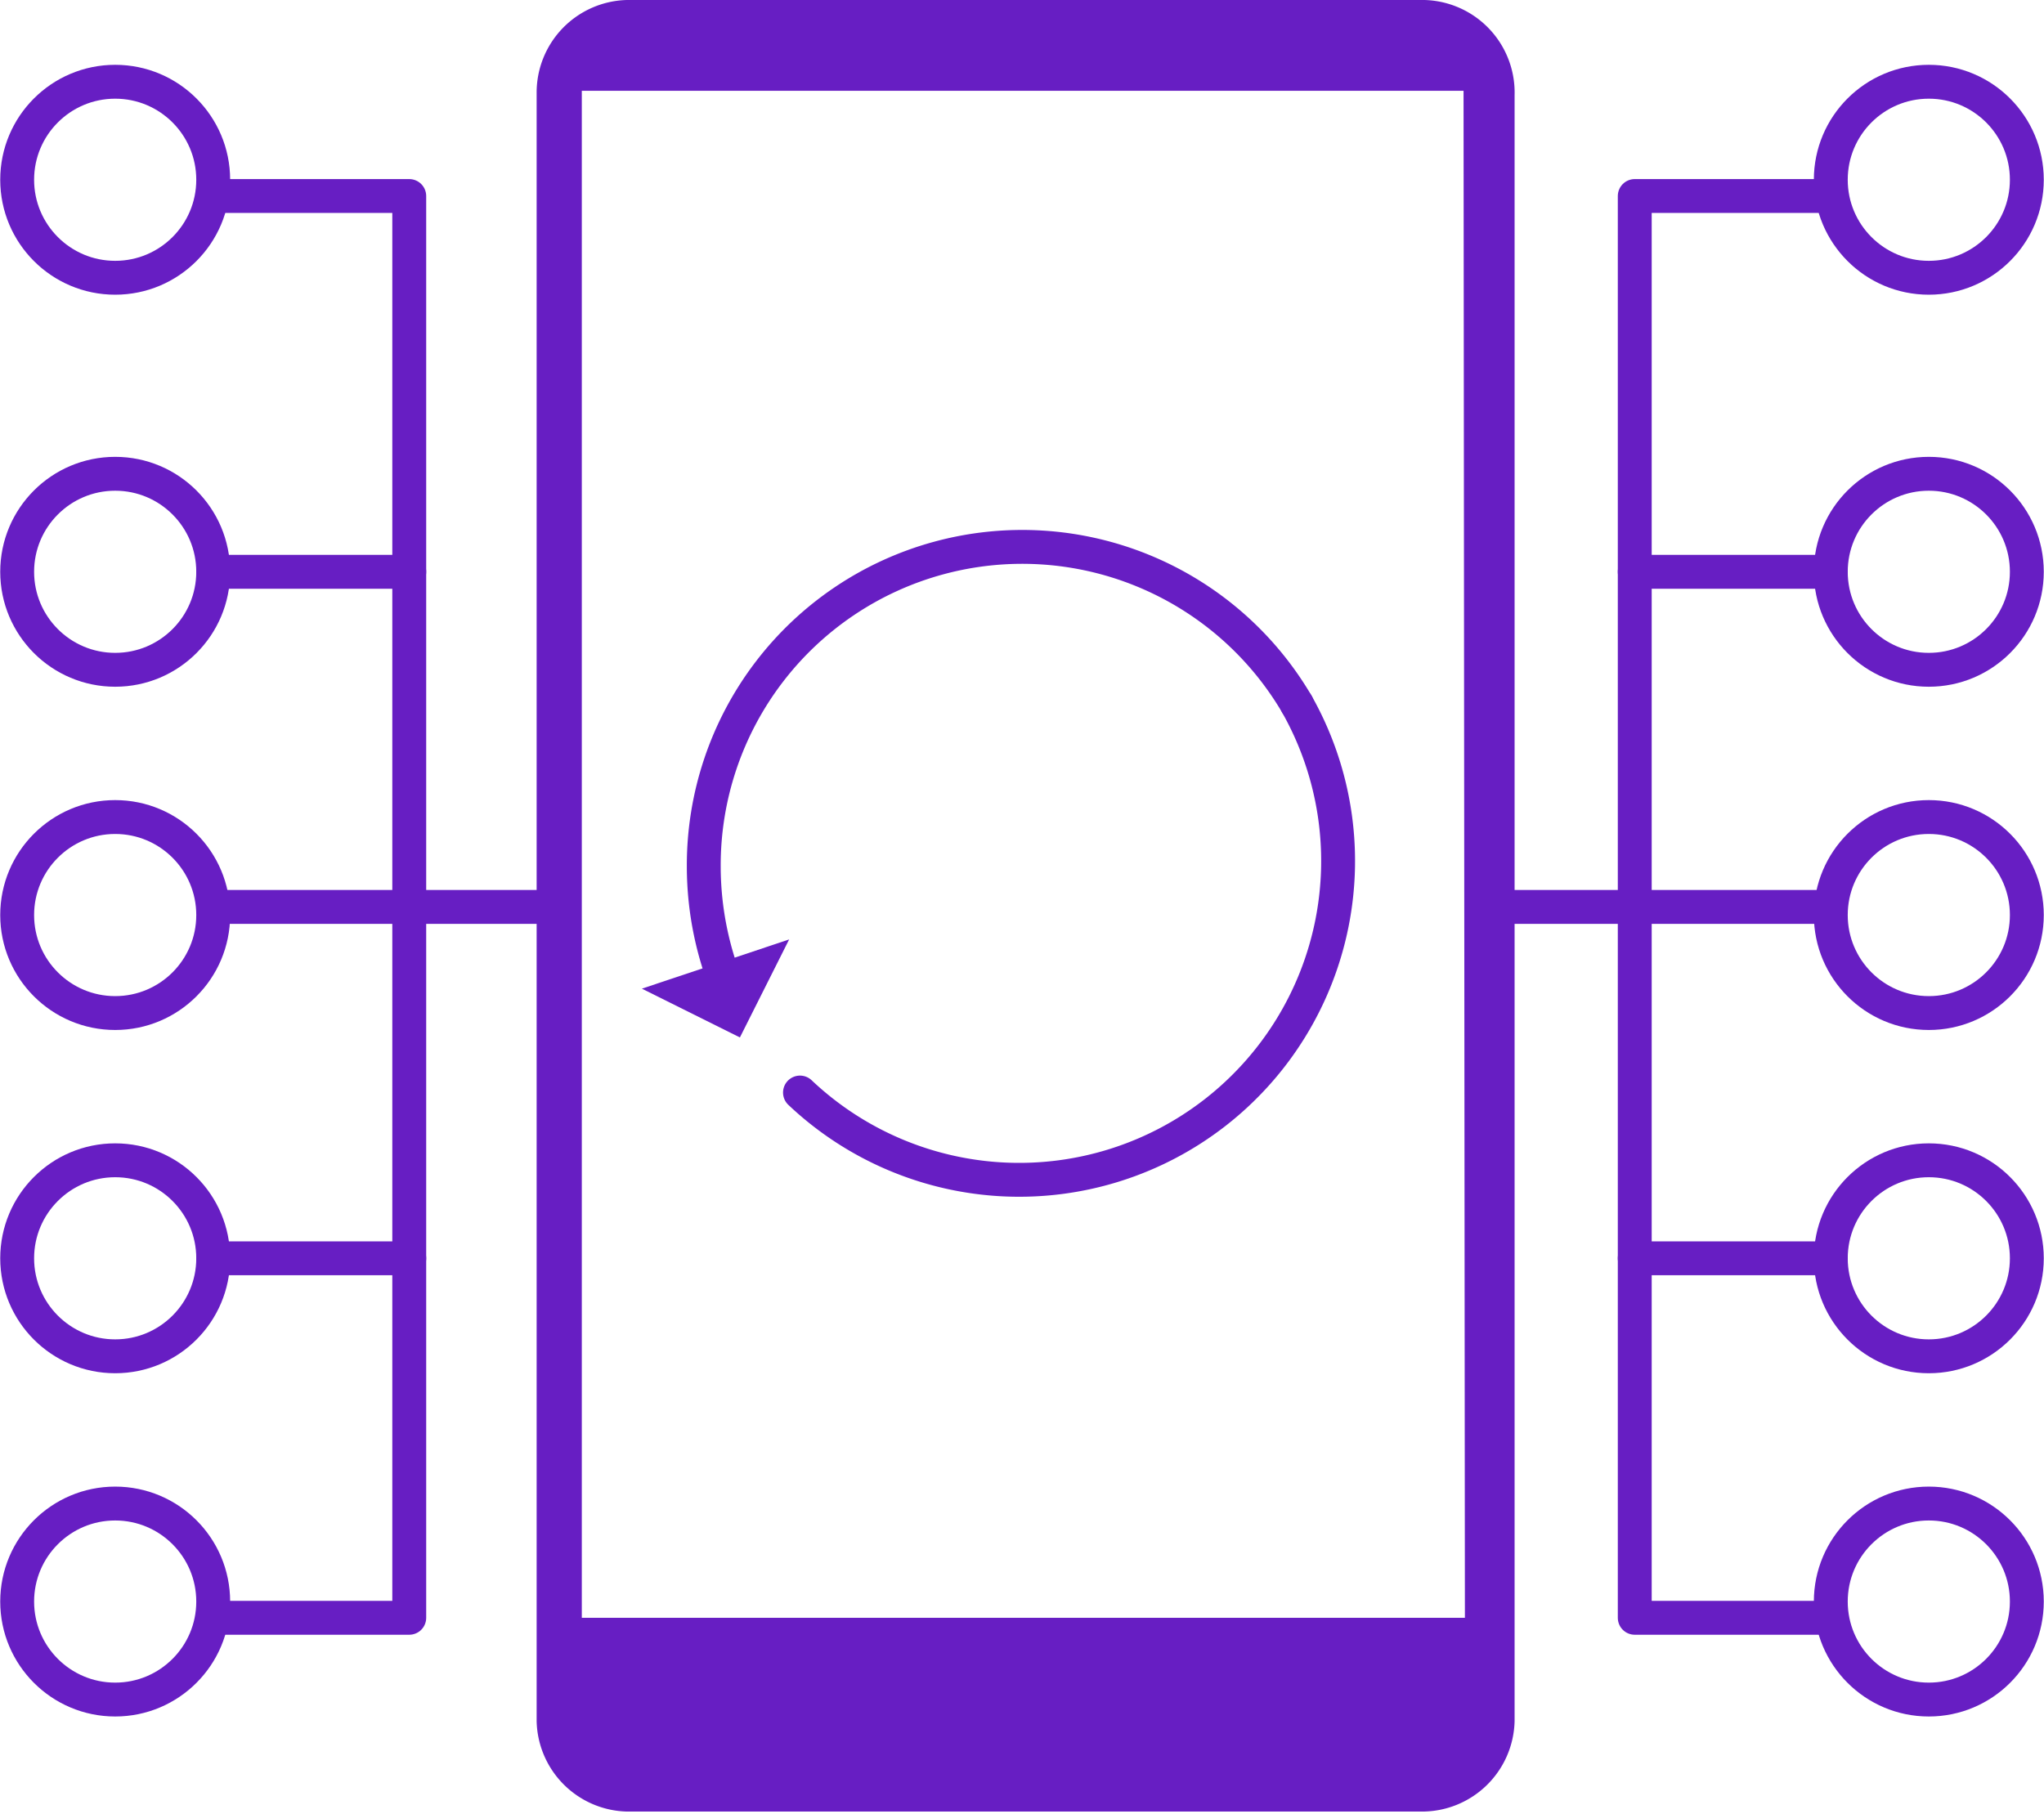 <svg id="Layer_1" data-name="Layer 1" xmlns="http://www.w3.org/2000/svg" viewBox="0 0 45.25 40.16"><defs><style>.cls-1{fill:#671ec3;}.cls-2,.cls-3{fill:none;stroke:#671ec3;stroke-linecap:round;stroke-width:0.75px;}.cls-2{stroke-linejoin:bevel;}.cls-3{stroke-linejoin:round;}</style></defs><title>Automatic Call Distribution</title><path class="cls-1" d="M33.55,5.25H16a2.05,2.05,0,0,0-2,2.06V43.36a2.05,2.05,0,0,0,2,2h17.6a2.05,2.05,0,0,0,2.05-2v-36A2.05,2.05,0,0,0,33.55,5.25Zm1,35.82H15V7.26H34.52Z" transform="translate(-2.12 -5.25)"/><line class="cls-2" x1="32.94" y1="20.08" x2="36.19" y2="20.08"/><polyline class="cls-3" points="40.53 4.34 36.19 4.34 36.19 13.34 36.19 13.75 36.19 35.82 40.53 35.82"/><line class="cls-3" x1="40.53" y1="12.66" x2="36.19" y2="12.66"/><line class="cls-3" x1="40.53" y1="27.86" x2="36.19" y2="27.86"/><line class="cls-2" x1="36.19" y1="20.08" x2="40.53" y2="20.08"/><circle class="cls-2" cx="42.7" cy="3.98" r="2.17"/><circle class="cls-2" cx="42.7" cy="12.66" r="2.17"/><circle class="cls-2" cx="42.7" cy="20.26" r="2.17"/><circle class="cls-2" cx="42.7" cy="27.86" r="2.17"/><circle class="cls-2" cx="42.7" cy="35.46" r="2.17"/><line class="cls-2" x1="12.31" y1="20.08" x2="9.06" y2="20.08"/><polyline class="cls-3" points="4.72 4.34 9.06 4.34 9.06 13.34 9.06 13.75 9.06 35.82 4.72 35.82"/><line class="cls-3" x1="4.72" y1="12.66" x2="9.06" y2="12.66"/><line class="cls-3" x1="4.72" y1="27.86" x2="9.06" y2="27.86"/><line class="cls-2" x1="9.06" y1="20.08" x2="4.72" y2="20.08"/><circle class="cls-2" cx="2.55" cy="3.98" r="2.17"/><circle class="cls-2" cx="2.55" cy="12.66" r="2.17"/><circle class="cls-2" cx="2.55" cy="20.26" r="2.17"/><circle class="cls-2" cx="2.55" cy="27.86" r="2.17"/><circle class="cls-2" cx="2.55" cy="35.46" r="2.17"/><path class="cls-2" d="M30.83,20.84a7.06,7.06,0,0,1-11,8.6" transform="translate(-2.12 -5.25)"/><path class="cls-2" d="M18.31,27.32a7.16,7.16,0,0,1-.61-2.89,7.05,7.05,0,0,1,13.13-3.59" transform="translate(-2.12 -5.25)"/><polygon class="cls-1" points="14.21 21.89 16.38 22.97 17.47 20.8 14.21 21.89"/></svg>